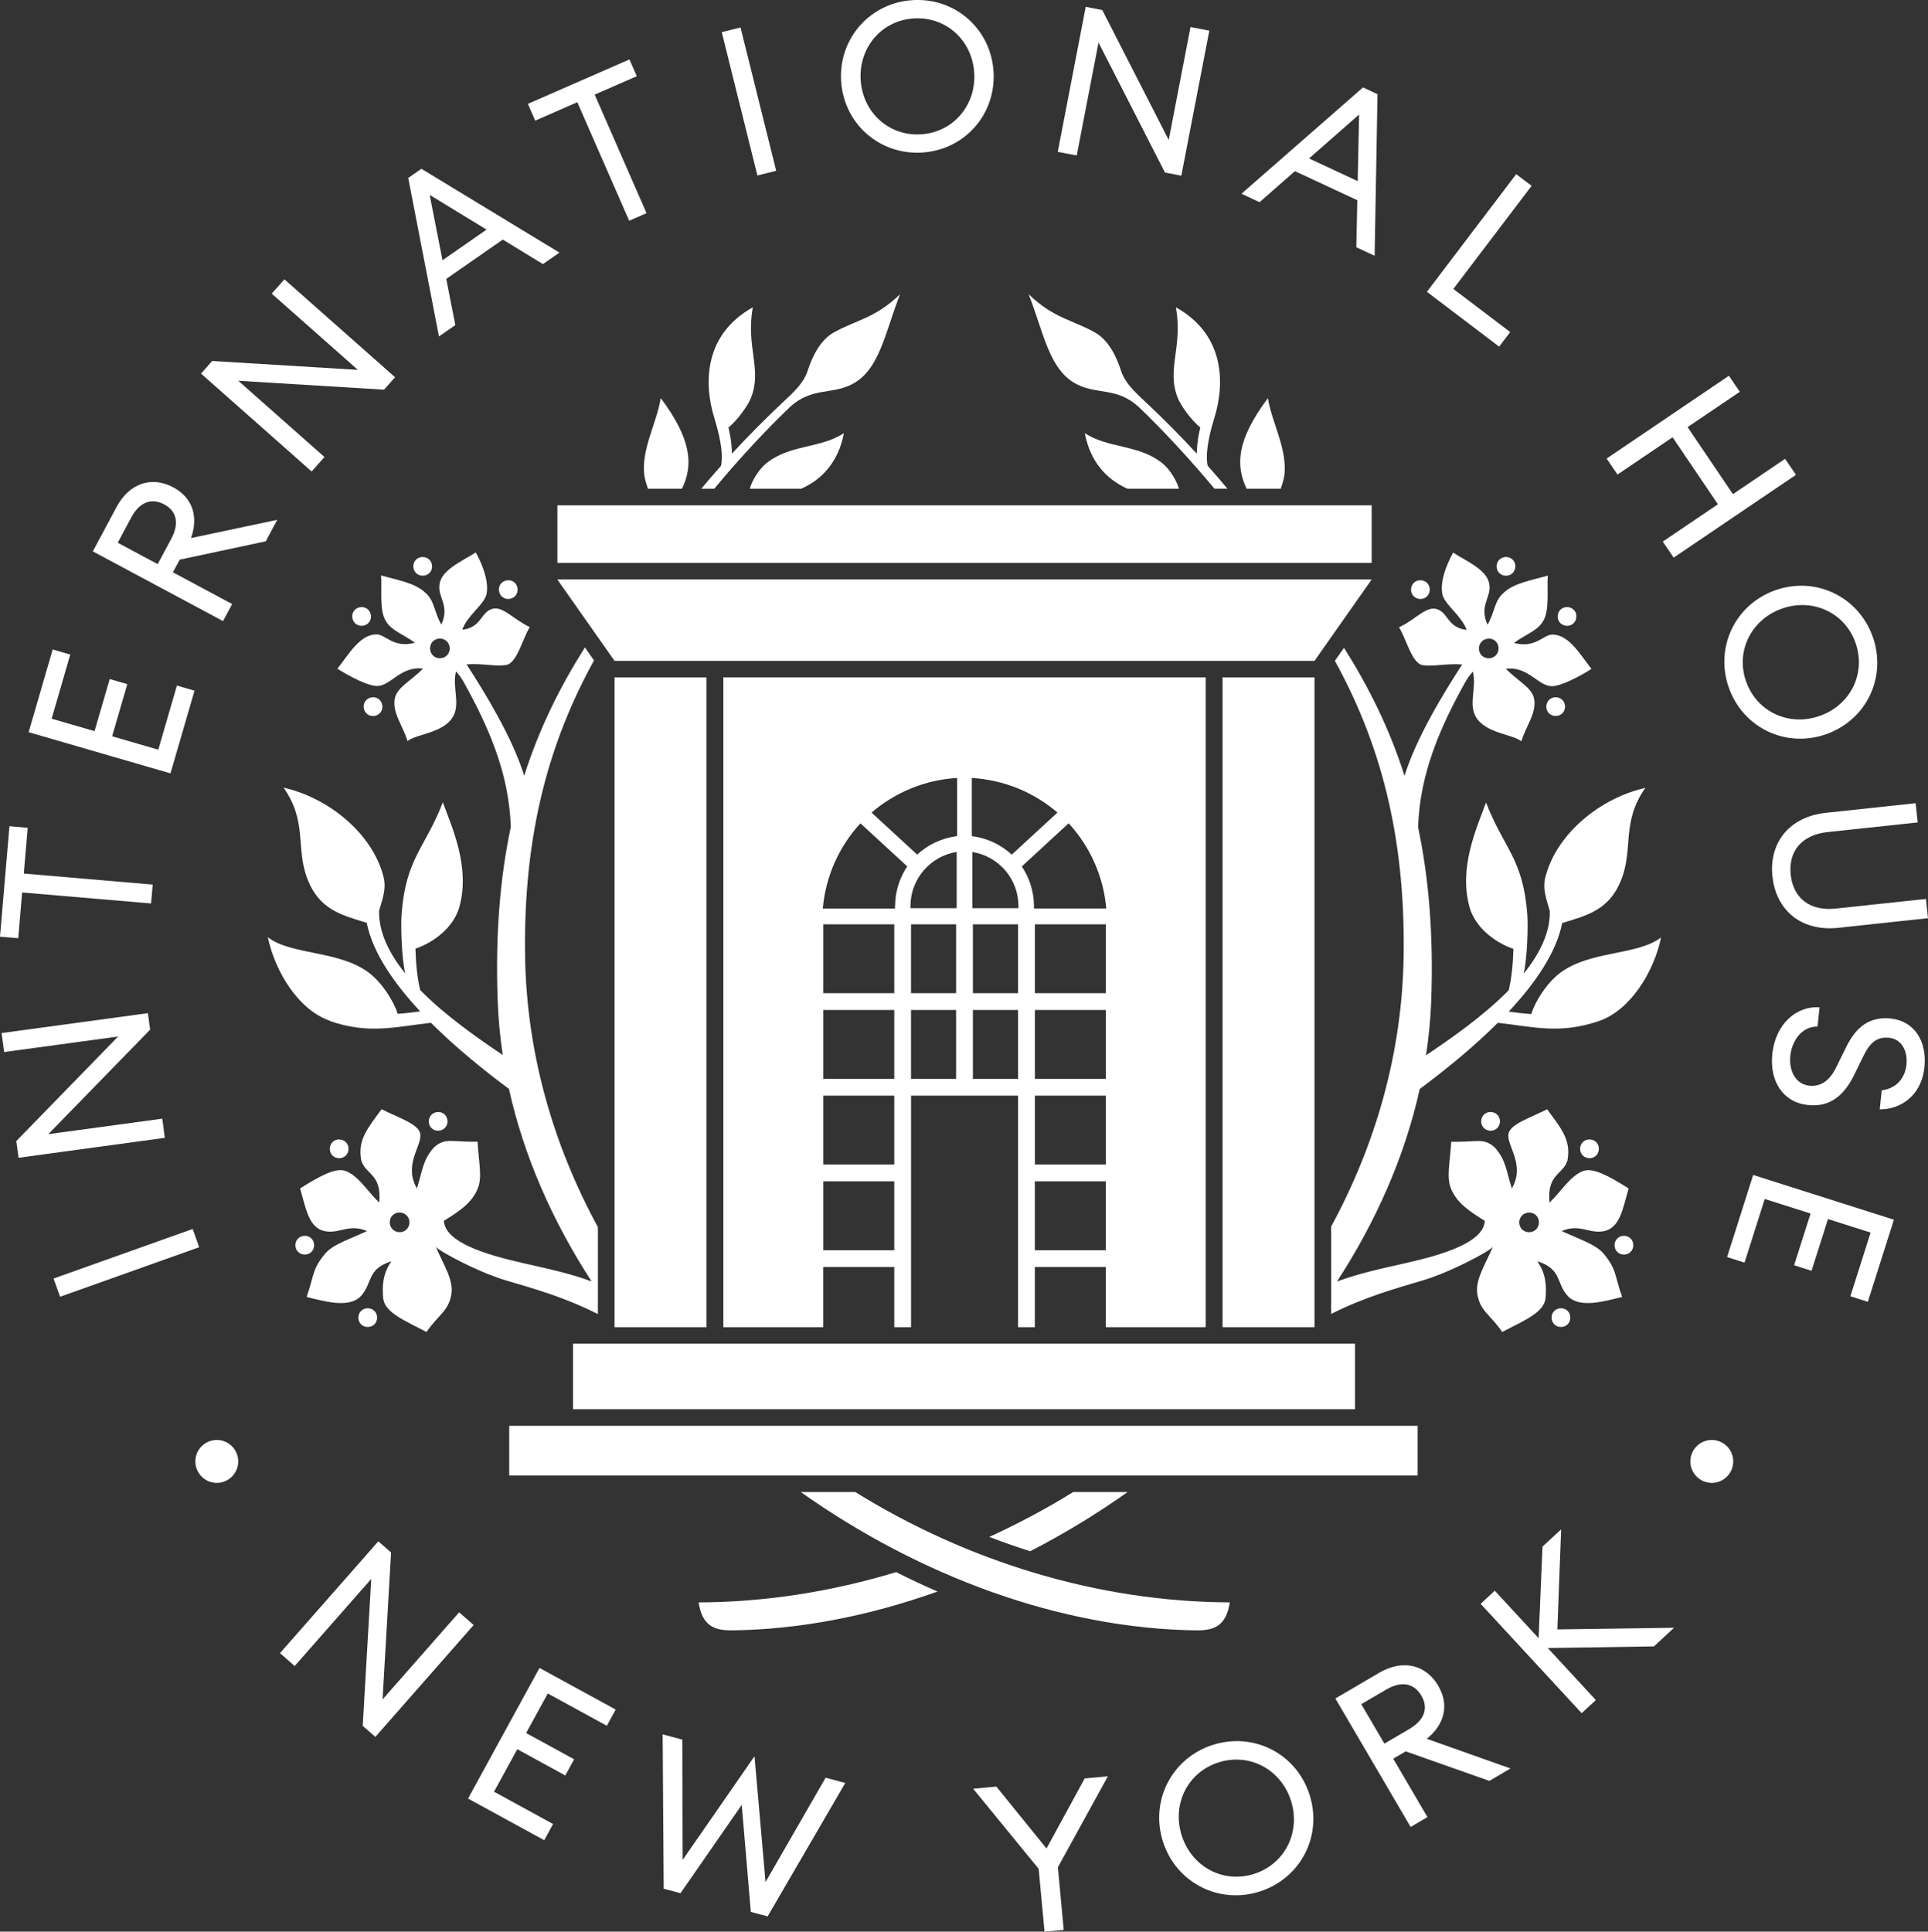 <?xml version="1.0" encoding="UTF-8"?>
<svg id="Euclid" xmlns="http://www.w3.org/2000/svg" viewBox="0 0 500 500.91">
  <rect x="0" y="0" width="500" height="500.91" fill="#333333" stroke="none"/>
  <defs>
    <style>
      .cls-1 {
        fill: #fff;
        stroke-width: 0px;
      }
    </style>
  </defs>
  <g>
    <rect class="cls-1" x="13.62" y="324.97" width="38.3" height="5.02" transform="translate(-107.95 29.97) rotate(-19.6)"/>
    <polygon class="cls-1" points=".41 267.89 1.08 272.81 30.63 268.79 4.22 295.9 4.81 300.23 42.75 295.06 42.08 290.09 12.52 294.11 38.94 267 38.35 262.73 .41 267.89"/>
    <polygon class="cls-1" points="0 242.9 4.73 243.3 5.74 231.43 39.18 234.28 39.6 229.39 6.17 226.53 7.18 214.66 2.45 214.25 0 242.9"/>
    <polygon class="cls-1" points="50.44 179.11 45.88 177.78 41.05 194.41 29.08 190.93 33.01 177.41 28.45 176.09 24.52 189.6 13.39 186.37 18.22 169.74 13.66 168.42 7.43 189.87 44.21 200.55 50.44 179.11"/>
    <path class="cls-1" d="M44.41,139.73l-3.51,6.56-10.37-5.55,3.51-6.56c2.07-3.85,5.12-5.21,8.54-3.39,3.38,1.81,3.89,5.09,1.83,8.94M49.53,139.54c2.01-5.6.37-10.51-4.58-13.16-5.57-2.98-11.39-1.14-14.72,5.09l-6.16,11.51,33.77,18.08,2.37-4.42-15.37-8.23,1.76-3.28,22.32-4.76,2.98-5.57-22.36,4.73Z"/>
    <polygon class="cls-1" points="84.15 118.51 61.8 98.74 99.59 101.05 102.45 97.82 73.76 72.44 70.47 76.15 92.82 95.92 55.03 93.61 52.13 96.88 80.82 122.26 84.15 118.51"/>
    <path class="cls-1" d="M126.17,59.55l-11.42,7.94-3.32-16.95,14.74,9ZM118.08,84.3l-2.35-11.97,14.66-10.2,10.41,6.36,4.29-2.98-35.81-21.74-3.41,2.37,7.97,41.11,4.25-2.96Z"/>
    <polygon class="cls-1" points="149.72 26.5 163.17 57.24 167.67 55.28 154.22 24.53 165.15 19.76 163.24 15.41 136.9 26.93 138.8 31.28 149.72 26.5"/>
    <rect class="cls-1" x="191.72" y="7.15" width="5.02" height="38.3" transform="translate(-.6 47.68) rotate(-13.97)"/>
    <path class="cls-1" d="M237.12,4.77c8.4-.44,15.11,5.86,15.54,14.27.44,8.4-5.58,15.36-13.98,15.8-8.35.44-15.05-5.86-15.49-14.27-.44-8.4,5.57-15.36,13.93-15.8M238.92,39.57c11.04-.57,19.32-9.7,18.75-20.8-.58-11.1-9.76-19.32-20.8-18.75-10.99.57-19.32,9.7-18.75,20.8.58,11.1,9.81,19.32,20.8,18.75"/>
    <polygon class="cls-1" points="274.32 39.38 279.24 40.32 284.89 11.03 302.12 44.74 306.36 45.56 313.62 7.95 308.74 7.01 303.09 36.3 285.86 2.6 281.57 1.77 274.32 39.38"/>
    <path class="cls-1" d="M352.46,29.7l-.36,17.27-12.62-5.88,12.98-11.39ZM335.81,44.38l16.19,7.54-.26,12.2,4.75,2.21.75-41.9-3.76-1.76-31.52,27.57,4.69,2.19,9.17-8.05Z"/>
    <polygon class="cls-1" points="391.65 86.11 376.91 74.93 397.2 48.19 393.2 45.17 370.05 75.67 388.78 89.89 391.65 86.11"/>
    <polygon class="cls-1" points="433.76 113.39 445.52 130.77 431.22 140.44 434.04 144.6 465.76 123.13 462.94 118.98 449.41 128.14 437.65 110.76 451.19 101.6 448.37 97.44 416.65 118.91 419.47 123.06 433.76 113.39"/>
    <path class="cls-1" d="M481.17,166.6c2.86,7.92-1.21,16.16-9.13,19.01-7.92,2.86-16.32-.87-19.18-8.79-2.84-7.86,1.23-16.1,9.15-18.96,7.92-2.86,16.32.87,19.16,8.73M448.39,178.44c3.75,10.4,14.89,15.67,25.34,11.9,10.46-3.77,15.66-14.94,11.9-25.34-3.74-10.35-14.89-15.67-25.34-11.9-10.45,3.77-15.63,14.99-11.9,25.34"/>
    <path class="cls-1" d="M459.67,227.34c.95,8.8,7.56,14.27,17.05,13.26l23.28-2.5-.54-4.99-23.39,2.5c-6.81.73-11.05-2.83-11.68-8.78-.64-5.95,2.74-10.33,9.55-11.06l23.39-2.5-.54-4.99-23.28,2.5c-9.5,1.02-14.8,7.77-13.85,16.57"/>
    <path class="cls-1" d="M490.34,264.11c-5.37-.52-8.95,1.97-11.67,7.65l-2.49,5.05c-1.67,3.4-3.97,5.05-6.96,4.73-3.54-.38-5.34-3.83-4.92-7.8.38-3.59,2.77-7.57,7.05-7.54l.53-4.99c-5.81-.41-11.39,4.1-12.25,12.09-.76,7.08,2.77,12.56,9.21,13.25,5.69.61,9.36-2.36,12.08-7.93l2.29-4.69c1.74-3.56,3.53-5.15,6.75-4.81,3.17.34,4.85,3.39,4.45,7.04-.33,3.11-2.33,6.05-6.4,6.59l-.53,4.93c5.04.05,10.76-3.19,11.59-10.91.71-6.65-2.51-11.99-8.73-12.65"/>
    <polygon class="cls-1" points="447.9 325.98 452.42 327.42 457.66 310.91 469.55 314.69 465.28 328.1 469.8 329.54 474.07 316.12 485.12 319.63 479.87 336.14 484.4 337.58 491.16 316.29 454.66 304.69 447.9 325.98"/>
    <polygon class="cls-1" points="119.07 418.1 99.21 440.69 101.42 402.59 98.11 399.69 72.62 428.68 76.42 432.03 96.28 409.44 94.07 447.54 97.34 450.41 122.83 421.4 119.07 418.1"/>
    <polygon class="cls-1" points="121.38 466.4 141.14 477.2 143.43 473 128.12 464.62 134.15 453.6 146.6 460.41 148.89 456.21 136.44 449.41 142.06 439.15 157.37 447.52 159.67 443.32 139.91 432.52 121.38 466.4"/>
    <polygon class="cls-1" points="172.12 489.78 176.48 490.94 192.36 468.04 194.72 495.8 199.08 496.95 219.21 462.35 214.11 461 198.53 488.04 195.67 455.42 177.04 482.31 176.95 451.11 171.85 449.75 172.12 489.78"/>
    <polygon class="cls-1" points="281.3 461.18 271.4 479.35 258.39 463.29 252.38 463.85 269.37 484.62 270.88 500.91 275.86 500.46 274.35 484.21 287.31 460.63 281.3 461.18"/>
    <path class="cls-1" d="M325.24,485.93c-8.03,2.57-16.18-1.84-18.77-9.92-2.59-8.08,1.47-16.4,9.5-18.98,8.08-2.59,16.23,1.82,18.82,9.9,2.59,8.08-1.48,16.41-9.56,19M314.51,452.48c-10.56,3.39-16.33,14.43-12.91,25.1,3.41,10.67,14.53,16.31,25.1,12.92,10.62-3.41,16.33-14.43,12.91-25.1-3.41-10.67-14.48-16.31-25.1-12.91"/>
    <path class="cls-1" d="M365.5,448.36l-6.48,3.79-5.99-10.23,6.47-3.79c3.8-2.23,7.15-1.79,9.12,1.59,1.95,3.33.67,6.41-3.13,8.64M373,437.16c-3.22-5.49-9.19-6.97-15.33-3.37l-11.36,6.65,19.52,33.32,4.36-2.55-8.88-15.16,3.24-1.89,21.69,7.65,5.49-3.21-21.72-7.7c4.68-3.75,5.85-8.84,2.99-13.72"/>
    <polygon class="cls-1" points="404.86 396.59 400.03 401.06 399.02 424.81 387.65 412.5 383.98 415.9 410.18 444.25 413.86 440.86 401.39 427.36 428.92 426.94 434.15 422.1 403.88 422.53 404.86 396.59"/>
    <path class="cls-1" d="M56.22,373.41c-3.07,0-5.56,2.5-5.56,5.56s2.49,5.57,5.56,5.57,5.56-2.5,5.56-5.57-2.49-5.56-5.56-5.56"/>
    <path class="cls-1" d="M443.93,373.41c-3.07,0-5.56,2.5-5.56,5.56s2.49,5.57,5.56,5.57,5.56-2.5,5.56-5.57-2.49-5.56-5.56-5.56"/>
  </g>
  <g>
    <path class="cls-1" d="M207.66,386.91c30.83,21.83,67.42,35.43,102.58,35.87,4.95.06,7.79-1.43,8.69-7.26-34.21-.11-68.12-10.63-97.13-28.61h-14.14Z"/>
    <path class="cls-1" d="M412.21,295.48c-1.38,0-2.43,1.05-2.43,2.43s1.04,2.43,2.43,2.43,2.43-1.05,2.43-2.43-1.04-2.43-2.43-2.43"/>
    <path class="cls-1" d="M386.81,288.38c-1.38-.15-2.53.78-2.67,2.15-.14,1.38.8,2.53,2.17,2.67,1.38.15,2.53-.78,2.67-2.15.14-1.37-.79-2.53-2.17-2.67"/>
    <path class="cls-1" d="M388.13,146.83c-.03,1.38,1.01,2.44,2.38,2.46,1.38.02,2.45-1.01,2.48-2.39.02-1.38-1.01-2.44-2.38-2.46-1.38-.02-2.45,1.01-2.48,2.39"/>
    <path class="cls-1" d="M406.05,162.26c1.36.2,2.55-.7,2.74-2.06.2-1.37-.69-2.55-2.06-2.75-1.37-.19-2.55.7-2.74,2.07-.2,1.36.7,2.55,2.06,2.74"/>
    <path class="cls-1" d="M401.04,182.9c-.2,1.37.7,2.55,2.06,2.74,1.37.2,2.55-.69,2.75-2.06.19-1.37-.7-2.55-2.07-2.74-1.36-.2-2.55.7-2.74,2.06"/>
    <path class="cls-1" d="M368.02,155.3c1.37.2,2.55-.7,2.74-2.06.2-1.37-.69-2.55-2.06-2.75-1.36-.19-2.55.7-2.74,2.07-.2,1.36.7,2.55,2.06,2.74"/>
    <path class="cls-1" d="M418.71,322.9c0,1.38,1.05,2.43,2.43,2.43,1.38,0,2.43-1.04,2.43-2.43s-1.05-2.43-2.43-2.43-2.43,1.05-2.43,2.43"/>
    <path class="cls-1" d="M404.81,339.25c-1.38,0-2.43,1.05-2.43,2.43s1.05,2.43,2.43,2.43,2.43-1.05,2.43-2.43-1.04-2.43-2.43-2.43"/>
    <path class="cls-1" d="M386.14,165.6c1.44.02,2.53,1.13,2.5,2.59-.03,1.45-1.16,2.54-2.6,2.52-1.44-.02-2.53-1.13-2.5-2.59.03-1.45,1.16-2.53,2.6-2.51M396.44,314.44c1.44-.07,2.6.97,2.66,2.42.07,1.45-.99,2.6-2.44,2.67-1.44.07-2.59-.97-2.66-2.42-.06-1.45,1-2.6,2.44-2.67M368.84,172.45c2.74.52,6.15-.47,10.36-.14-4.96,7.63-11.89,19.01-14.96,28.88-3.9-12.29-9.29-23.04-15.69-33.2l-2.37,3.37c11.42,20.75,18.29,44.54,17.84,76.41-.36,25.15-7.21,48.94-18.8,70.29v22.66c8.96-4.49,16.42-6.49,23.81-8.71,5.94-1.77,13.15-5.45,16.3-7.37.54-.32.97-.61,1.24-.81l.57-.47c-2.05,4.78-4.68,8.64-3.98,12.4.8,4.34,3.22,5.01,6.42,9.64,5.72-2.99,10.85-5.04,11.23-8.76.26-3.14.18-6.22-2.13-9.59,6.67,2.16,4.65,5.79,8.21,9.36,3.22,2.74,8.92,1.1,13.78-.08-2.05-5.87-1.38-7.14-4.88-11.32-2.05-2.38-6.43-3.73-10.8-5.78,4.48-1.9,6.85.52,10.4.11,4.77-.51,5.38-5.86,6.98-11.15-5.39-3.39-9.14-5.36-11.67-4.57-3.46,1.21-5.76,5.3-8.86,8.24-.71-7.51,3.51-7.18,4.65-10.91,1.04-5.35-1.7-8.42-5.26-13.29-4.73,2.36-9.67,3.89-10.03,6.44-.47,3.06,4.44,7.93.88,14.1-1.49-4.63-1.49-7.42-4.49-10.69-2.91-2.6-4.69-1.24-11.23-1.44-.35,5.6-1.23,9.13-.12,12,1.46,3.77,4.6,5.89,8.83,8.52-.3,5.45-10.27,8.65-20.61,10.97-6.77,1.52-12.33,2.75-17.73,4.76,10.13-15.59,17.59-32.43,21.46-49.92,6.06-4.52,13.56-10.49,20.25-17.17,9.48,1.07,16.03,2.99,26.18-.44,8.16-2.77,14.27-12.69,16.16-21.7-6.11,4.73-18.61,3.35-26.33,9.31-3.23,2.49-6.24,7.05-7.34,10.56-1.96-.13-3.92-.35-5.84-.63,6.82-7.31,12.35-15.28,13.86-22.97,6.62-2.03,12.21-3.42,15.29-11.16,3.27-8.19-.04-14.83,6.26-23.88-11.3,2.51-22.87,11.56-25.87,22.97-.87,3.29.28,5.96,1.12,8.97.1,5.61-2.65,11.1-6.79,16.22.93-3.87,1.17-12.24.95-15.26-1.07-14.67-6.14-17.21-10.7-29.12-2.5,6.76-7.14,16.9-4.28,27.16,1.42,5.11,6.37,9.07,11.37,10.8-.09,3.86-.47,7.64-1.22,10.74-6.53,6.62-14.85,12.44-21.44,16.85.7-4.63,1.17-9.3,1.34-13.99.63-17.34-.64-32.1-3.4-45.15.47-14.1,5.81-26.01,12.17-37.51.56-.98,1.25-2,2.05-2.83.99,4-1.13,8.3.7,11.61,2.43,4.4,9.4,4.52,11.87,6.44,1.18-3.99,4.18-7.57,3.23-11.32-.75-2.76-4.33-4.44-7.25-7.47,5.65-.74,8.4,4.41,11.74,4.5,2.35.15,7.42-2.54,10.46-4.47-2.94-3.7-5.67-8.64-9.88-8.9-2.57-.23-4.42,3.7-10.24,2.17,3.04-2.22,6-3.09,7.49-5.54,1.85-2.67,1.02-8.73,1.3-11.93-3.75,1.11-8.71,1.88-11.36,4.39-2.6,2.16-2.34,5.12-4.27,8.35-2.22-4.83.87-6.98.51-10.16-.32-3.91-5.44-6-9.43-8.54-2.02,3.65-3.52,8.07-2.72,11.1.99,2.81,4.83,5.19,6.23,8.95-4.74-.54-4.76-4.06-7.26-5.21-2.97-1.45-5.72,2.4-10.29,4.54,1.72,2.5,3.29,9.3,6.06,9.79"/>
    <path class="cls-1" d="M332.14,126.73c.48-1.4.85-2.7.95-3.53.78-6.77-3.2-13.38-4.28-19.96-8.13,10.86-8.41,17.46-5.51,23.49h8.83Z"/>
    <path class="cls-1" d="M181.87,126.73h3.37c5.92-7.15,13.12-14.99,19.75-21.31,5.57-4.95,10.36-3.08,15.68-5.64,7.39-3.55,8.76-13.29,12.74-23.47-6.49,6.29-11.48,6.68-17.24,9.94-3.2,1.81-5.34,5.64-6.75,9.98-.99,3.04-3.39,5.26-6.03,7.75-4.47,4.14-9.76,9.5-13.57,13.66-.06-2.94-.56-5.38-.91-6.76,2.16-1.76,4.99-5.51,5.87-7.77,2.91-7.46-1.38-13,.44-23.4-12.59,7.01-12.78,19.58-9.96,28.7,2.07,6.7,2.17,10.39,1.73,12.38-1.74,1.96-3.44,3.94-5.12,5.94"/>
    <path class="cls-1" d="M114.13,170.7c-1.44.02-2.58-1.06-2.6-2.52-.03-1.45,1.06-2.56,2.5-2.59,1.44-.02,2.57,1.06,2.6,2.51.02,1.46-1.07,2.57-2.5,2.59M103.52,319.52c-1.44-.07-2.5-1.21-2.44-2.67.06-1.45,1.21-2.5,2.66-2.42,1.44.07,2.5,1.21,2.44,2.67-.07,1.45-1.21,2.5-2.66,2.42M85.58,264.79c10.15,3.44,16.69,1.51,26.18.44,6.68,6.67,14.17,12.64,20.23,17.15,3.87,17.48,11.32,34.33,21.44,49.92-5.39-2-10.94-3.22-17.69-4.74-10.34-2.33-20.32-5.52-20.62-10.98,4.23-2.63,7.37-4.76,8.83-8.52,1.12-2.88.24-6.41-.11-12.01-6.54.2-8.33-1.16-11.23,1.44-3.01,3.27-3.01,6.06-4.49,10.69-3.56-6.17,1.35-11.04.87-14.1-.35-2.55-5.3-4.08-10.03-6.43-3.56,4.87-6.31,7.94-5.26,13.29,1.13,3.74,5.36,3.41,4.65,10.91-3.1-2.94-5.4-7.03-8.86-8.24-2.53-.78-6.28,1.19-11.67,4.57,1.59,5.29,2.21,10.65,6.98,11.16,3.55.41,5.92-2.01,10.4-.11-4.37,2.05-8.76,3.4-10.8,5.78-3.51,4.18-2.83,5.45-4.88,11.32,4.86,1.18,10.56,2.82,13.77.08,3.57-3.57,1.55-7.2,8.22-9.36-2.31,3.37-2.4,6.45-2.13,9.59.37,3.72,5.51,5.77,11.23,8.76,3.2-4.63,5.62-5.3,6.42-9.64.7-3.76-1.93-7.61-3.99-12.4l.58.48c.28.2.71.48,1.23.8,3.15,1.91,10.36,5.6,16.31,7.37,7.42,2.22,14.9,4.23,23.9,8.75v-22.54c-11.64-21.4-18.53-45.25-18.89-70.46-.46-31.91,6.43-55.72,17.88-76.5l-2.36-3.37c-6.43,10.17-11.83,20.95-15.74,33.27-3.08-9.86-10-21.25-14.96-28.88,4.21-.32,7.62.66,10.36.14,2.77-.49,4.34-7.3,6.06-9.79-4.56-2.14-7.32-5.99-10.29-4.54-2.49,1.16-2.51,4.68-7.25,5.21,1.4-3.76,5.24-6.14,6.23-8.94.8-3.03-.69-7.45-2.72-11.11-4,2.54-9.11,4.64-9.43,8.54-.36,3.18,2.73,5.33.51,10.16-1.93-3.22-1.67-6.19-4.27-8.35-2.65-2.51-7.61-3.28-11.36-4.39.28,3.2-.55,9.26,1.3,11.93,1.49,2.45,4.45,3.32,7.49,5.54-5.82,1.54-7.67-2.4-10.24-2.17-4.22.26-6.95,5.21-9.88,8.9,3.03,1.93,8.11,4.61,10.46,4.47,3.35-.09,6.1-5.24,11.75-4.5-2.93,3.03-6.51,4.71-7.26,7.47-.95,3.75,2.06,7.33,3.24,11.32,2.46-1.93,9.43-2.04,11.86-6.44,1.83-3.31-.3-7.61.7-11.61.8.83,1.5,1.86,2.05,2.83,6.36,11.5,11.71,23.41,12.17,37.51-2.77,13.05-4.03,27.81-3.4,45.15.17,4.69.62,9.36,1.32,13.98-6.58-4.42-14.9-10.23-21.42-16.84-.75-3.1-1.13-6.87-1.23-10.74,5-1.72,9.96-5.69,11.38-10.8,2.86-10.27-1.79-20.4-4.28-27.16-4.56,11.9-9.63,14.44-10.7,29.11-.22,3.02.02,11.39.95,15.26-4.14-5.12-6.88-10.61-6.79-16.22.85-3.01,2-5.68,1.13-8.97-3-11.42-14.58-20.46-25.87-22.97,6.3,9.05,2.99,15.68,6.25,23.88,3.09,7.75,8.68,9.13,15.3,11.16,1.52,7.7,7.04,15.66,13.86,22.97-1.93.28-3.88.5-5.84.63-1.1-3.5-4.11-8.06-7.34-10.56-7.73-5.95-20.22-4.58-26.33-9.3,1.89,9,8,18.92,16.16,21.69"/>
    <path class="cls-1" d="M167.09,123.2c.1.83.47,2.13.95,3.53h8.83c2.9-6.03,2.62-12.63-5.51-23.49-1.07,6.58-5.05,13.19-4.28,19.96"/>
    <path class="cls-1" d="M305.72,126.73c-.39-1.57-2.04-4.98-4.79-7-6.12-4.49-13.6-3.49-19.6-7.4,1.45,7.67,5.9,12.11,11.06,14.4h13.33Z"/>
    <path class="cls-1" d="M90.39,297.91c0-1.38-1.05-2.43-2.43-2.43-1.38,0-2.43,1.04-2.43,2.43s1.05,2.43,2.43,2.43,2.43-1.04,2.43-2.43"/>
    <path class="cls-1" d="M113.87,293.2c1.38-.15,2.31-1.31,2.17-2.67-.14-1.37-1.29-2.3-2.66-2.15-1.38.15-2.31,1.3-2.17,2.67.15,1.37,1.29,2.3,2.67,2.15"/>
    <path class="cls-1" d="M107.19,146.9c.03,1.38,1.1,2.41,2.48,2.39,1.38-.02,2.41-1.08,2.38-2.46-.03-1.38-1.1-2.41-2.48-2.39-1.38.02-2.41,1.08-2.38,2.46"/>
    <path class="cls-1" d="M93.44,157.45c-1.37.19-2.26,1.38-2.06,2.74.19,1.37,1.38,2.26,2.74,2.07,1.37-.2,2.26-1.38,2.06-2.75-.19-1.36-1.38-2.25-2.74-2.06"/>
    <path class="cls-1" d="M97.08,185.65c1.36-.19,2.26-1.38,2.06-2.74-.19-1.37-1.38-2.26-2.74-2.07-1.37.2-2.26,1.38-2.06,2.75.19,1.36,1.38,2.26,2.74,2.06"/>
    <path class="cls-1" d="M131.47,150.49c-1.37.2-2.26,1.38-2.06,2.74.19,1.37,1.38,2.26,2.74,2.07,1.36-.2,2.26-1.38,2.06-2.75-.19-1.36-1.38-2.26-2.74-2.06"/>
    <path class="cls-1" d="M79.04,320.47c-1.38,0-2.43,1.05-2.43,2.43s1.05,2.43,2.43,2.43,2.43-1.05,2.43-2.43-1.04-2.43-2.43-2.43"/>
    <path class="cls-1" d="M95.37,339.25c-1.38,0-2.43,1.05-2.43,2.43s1.04,2.43,2.43,2.43,2.43-1.05,2.43-2.43-1.05-2.43-2.43-2.43"/>
    <path class="cls-1" d="M218.85,112.33c-6,3.91-13.48,2.91-19.6,7.4-2.75,2.02-4.4,5.43-4.79,7h13.33c5.16-2.29,9.61-6.73,11.06-14.4"/>
    <rect class="cls-1" x="144.55" y="131.04" width="211.17" height="14.92"/>
    <polygon class="cls-1" points="159.37 171.37 340.9 171.37 355.72 150.27 144.54 150.27 159.37 171.37"/>
    <rect class="cls-1" x="148.6" y="348.44" width="202.81" height="17"/>
    <rect class="cls-1" x="132.06" y="369.74" width="235.59" height="12.89"/>
    <rect class="cls-1" x="159.37" y="175.67" width="23.85" height="168.49"/>
    <rect class="cls-1" x="317.05" y="175.67" width="23.85" height="168.49"/>
    <path class="cls-1" d="M268.37,306.34h18.41v17.86h-18.41v-17.86ZM268.15,235.6v-.67s-.01-.04-.01-.07c-.03-3.76-1.19-7.26-3.15-10.18l12.15-11.19c5.45,5.92,9.02,13.6,9.76,22.1h-18.75ZM264.02,257.55h-11.71v-17.86h11.71v17.86ZM264.02,279.77h-11.71v-17.86h11.71v17.86ZM248.22,216.82c-3.97.48-7.56,2.21-10.37,4.79l-11.83-10.9c6.05-5.18,13.75-8.48,22.2-8.97v15.08ZM248.1,235.51h-11.98v-.63c.03-7.04,5.23-12.89,11.98-13.96v14.59ZM247.95,257.55h-11.69v-17.86h11.69v17.86ZM247.95,279.77h-11.69v-17.86h11.69v17.86ZM232.11,234.87s0,.07,0,.09v.64h-18.73c.74-8.49,4.3-16.17,9.76-22.1l12.14,11.17c-1.96,2.93-3.12,6.43-3.15,10.2M231.92,257.55h-18.43v-17.86h18.43v17.86ZM231.92,279.77h-18.43v-17.86h18.43v17.86ZM231.92,301.98h-18.43v-17.86h18.43v17.86ZM231.92,324.2h-18.43v-17.86h18.43v17.86ZM252.16,220.93c6.75,1.08,11.93,6.91,11.96,13.95v.63s-11.96,0-11.96,0v-14.58ZM252.03,201.74c8.46.5,16.16,3.79,22.21,8.97l-11.85,10.91c-2.81-2.58-6.39-4.32-10.36-4.79v-15.09ZM286.79,257.55h-18.41v-17.86h18.41v17.86ZM286.79,279.77h-18.41v-17.86h18.41v17.86ZM286.79,301.98h-18.41v-17.86h18.41v17.86ZM312.68,344.16v-168.49h-125.09v168.49h25.89v-15.61h18.44v15.61h4.35v-60.04h27.75v60.04h4.35v-15.61h18.41v15.61h25.89Z"/>
    <path class="cls-1" d="M279.51,99.77c5.33,2.56,10.11.69,15.68,5.64,6.63,6.33,13.83,14.17,19.75,21.31h3.37c-1.67-2-3.37-3.98-5.12-5.95-.44-1.98-.35-5.67,1.73-12.38,2.82-9.12,2.63-21.68-9.96-28.69,1.82,10.39-2.47,15.94.44,23.4.88,2.26,3.71,6.01,5.88,7.76-.35,1.38-.85,3.82-.92,6.77-3.82-4.16-9.1-9.52-13.57-13.66-2.64-2.5-5.04-4.72-6.03-7.75-1.4-4.35-3.54-8.16-6.75-9.98-5.76-3.26-10.75-3.66-17.24-9.94,3.98,10.17,5.35,19.92,12.74,23.47"/>
    <path class="cls-1" d="M267.17,402.26c8.73-4.49,17.2-9.63,25.27-15.35h-14.12c-6.99,4.33-14.27,8.21-21.77,11.64,3.5,1.34,7.04,2.58,10.61,3.71Z"/>
    <path class="cls-1" d="M232.4,407.68c-16.6,5.03-33.87,7.79-51.22,7.85.91,5.83,3.75,7.32,8.7,7.25,17.69-.22,35.75-3.81,53.25-10.07-3.6-1.56-7.18-3.24-10.73-5.03Z"/>
  </g>
</svg>